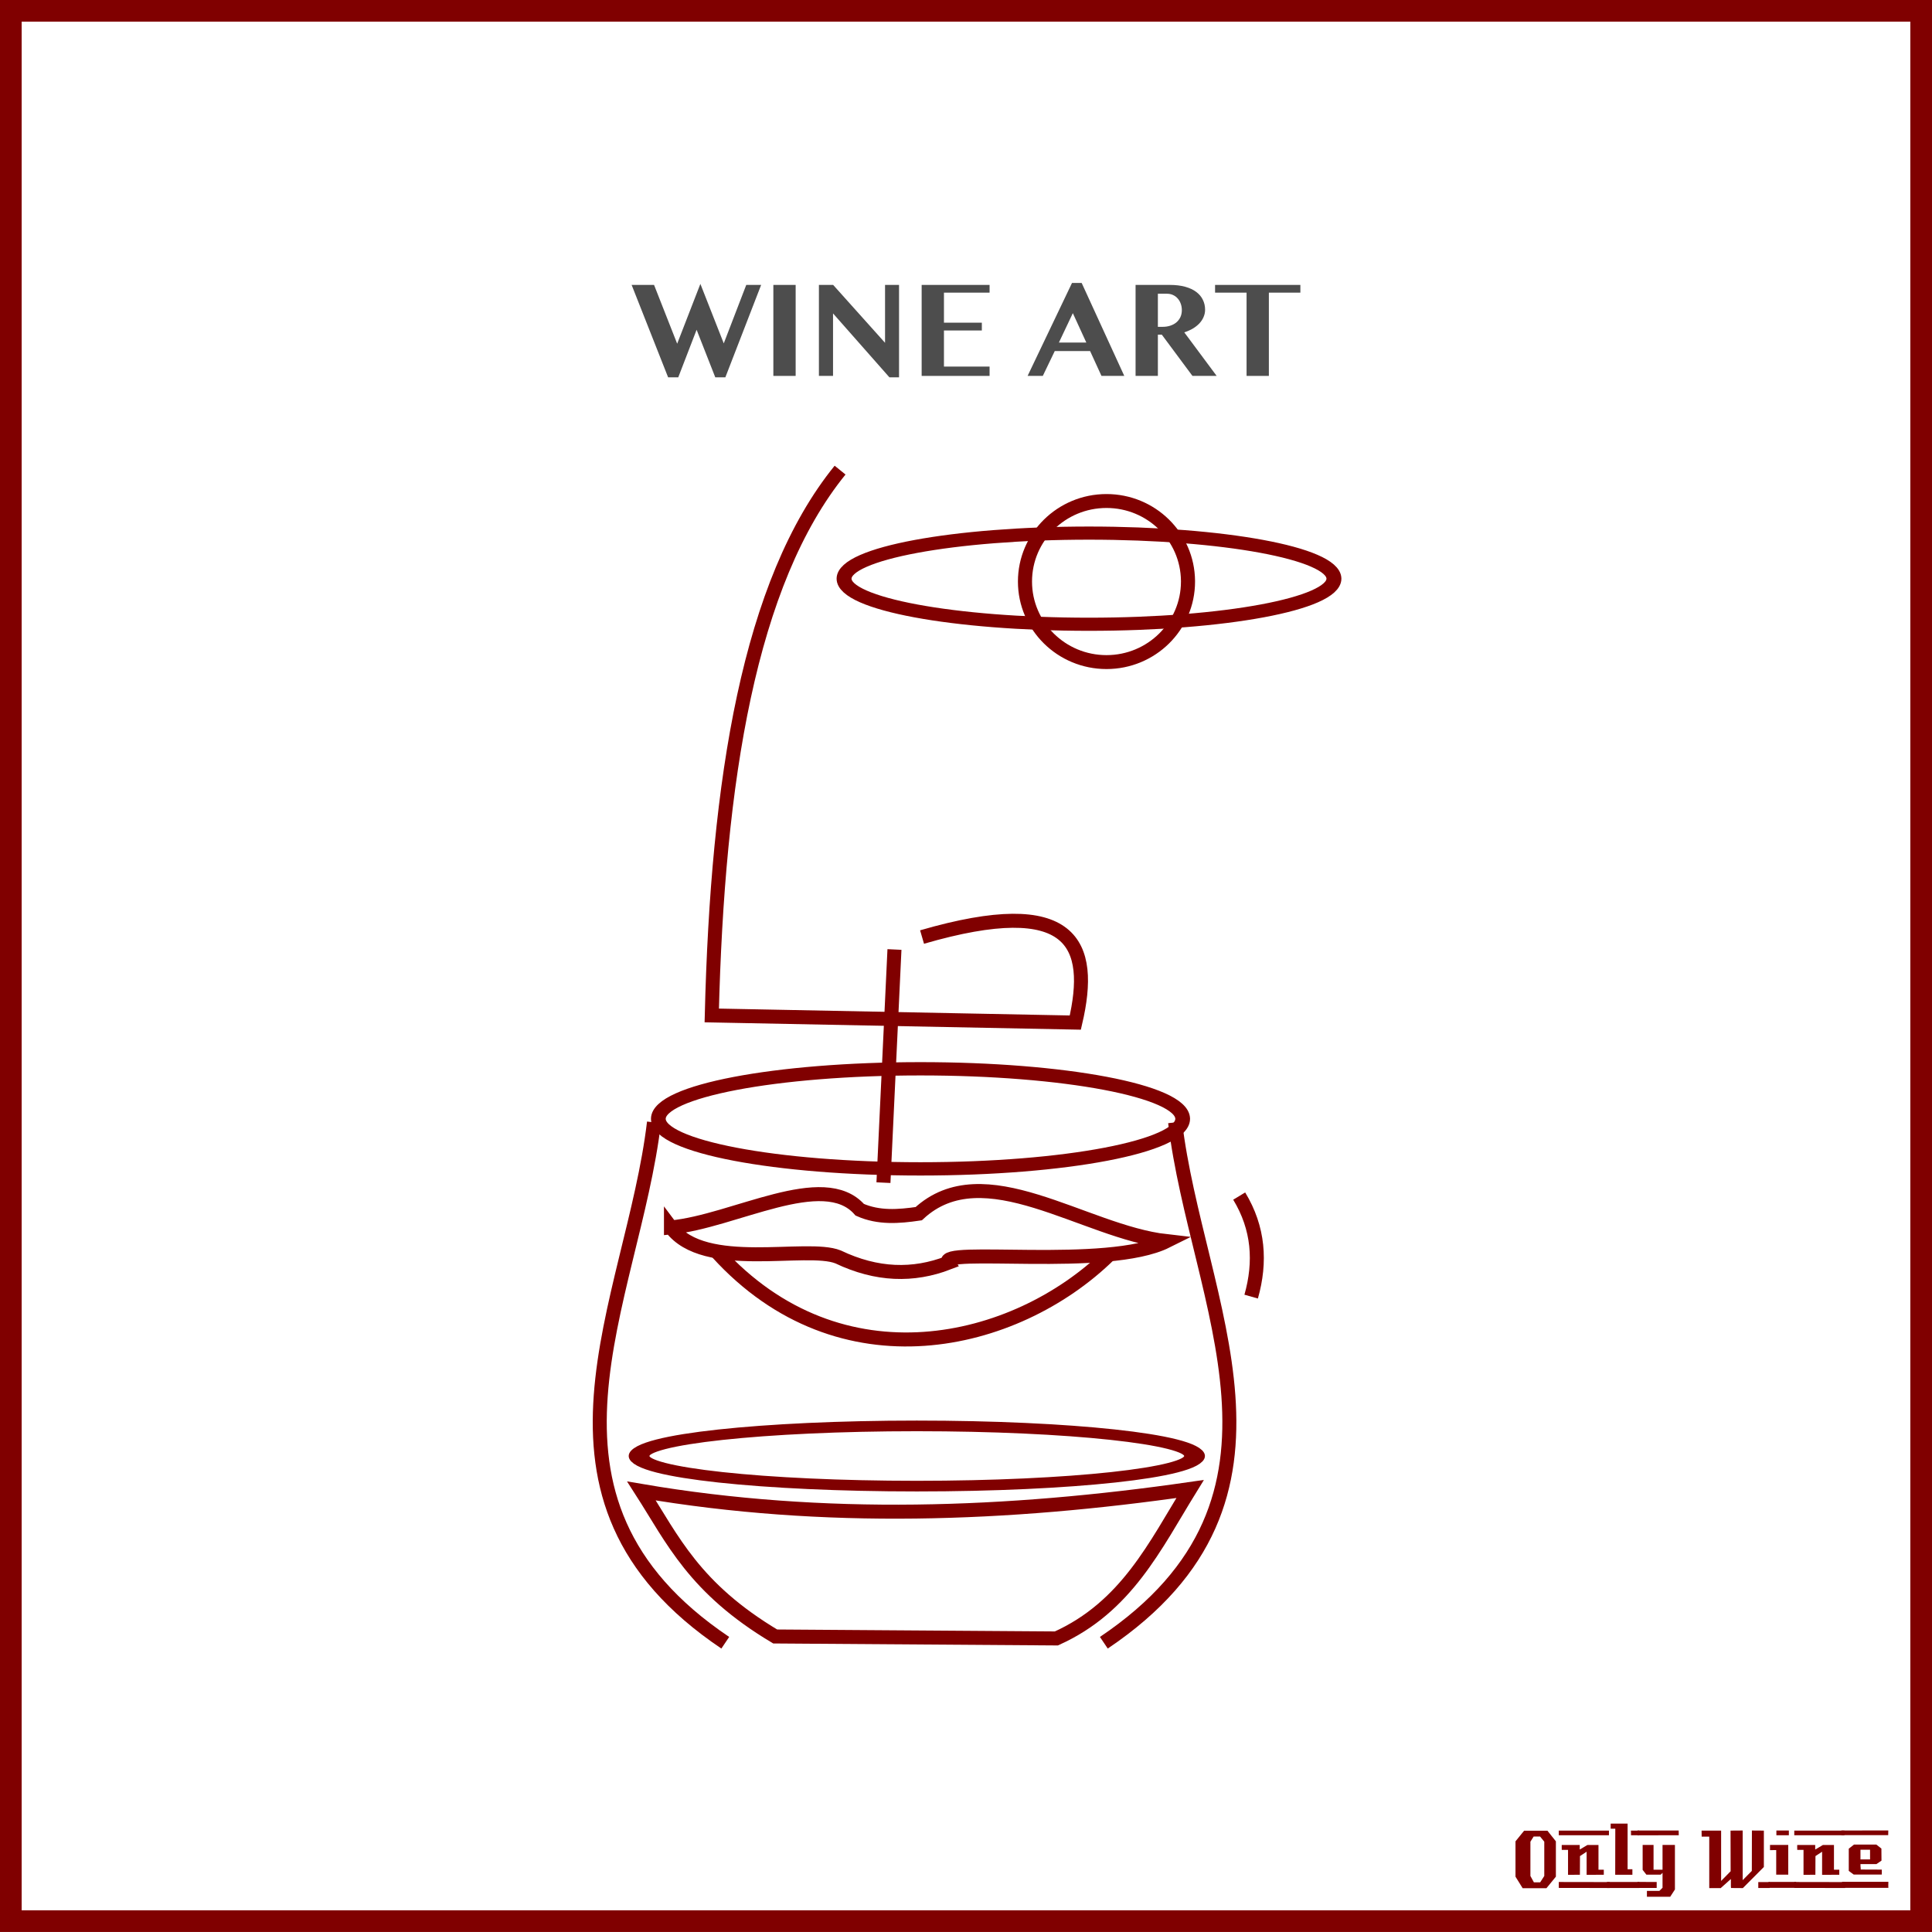 <?xml version="1.0" encoding="UTF-8"?>
<svg version="1.1" viewBox="0 0 885.83 885.83" xmlns="http://www.w3.org/2000/svg">
<g transform="translate(0 -166.54)">
<rect x="4.963" y="171.5" width="875.9" height="875.89" color="#000000" fill="none" stroke="#800000" stroke-width="9.933"/>
<g fill="#800000">
<path d="m713.38 1027-4.32 5.28h-10.92l-3.28-5.28v-16.2l3.96-4.88h10.68l3.88 4.88v16.2m-5.32-0.32v-15.72l-1.92-2.36h-2.96l-1.48 2.36v15.72l1.6 2.92h2.88l1.88-2.92"/>
<path d="m737.71 1008h-23v-2.12h23v2.12m-2.36 18.12c-3.733 0-6.36 0.013-7.88 0.04v-10.6l-3.04 2-0.04 8.56-5.44 0.04v-11.44h-2.88c-0.027-1.52-0.027-2.267 0-2.24h8.24v2.08l3.52-2.08h5.08c-2e-5 0-2e-5 3.773 0 11.32h2.44v2.32m2.68 6.08-23.32-0.04v-2.72l23.32 0.04c-2e-5 0-2e-5 0.907 0 2.72"/>
<path d="m751.54 1008h-3.72c-1e-5 -0.72-1e-5 -1.12 0-1.2-0.027-0.08-0.04-0.387-0.04-0.92h3.76v2.12m-3.08 18.12h-7.88l0.04-21.12h-2.12v-2.32h7.76v20.92h2.2v2.52m3.2 6.08h-14.88v-2.76h14.84c-1e-5 0.747 0.013 1.667 0.04 2.76"/>
<path d="m769.72 1008-18.92 0.04v-2.2h18.88c0.027 1.333 0.04 2.053 0.04 2.16m-1.76 24.88-2.16 3.32h-10.68v-2.68h5.72l1.44-1.44v-6.84l-0.84 0.84h-6.56l-1.72-2.2v-11.44h5v11.36h4.12v-11.36h5.68v20.44m-8.36-0.72h-8.8v-2.76l8.8 0.04v2.72"/>
<path d="m811.38 1032.2h-5.2v-2.72h5.2v2.72m-2.64-9.64-9.64 9.68c-2 0-3.8-0.013-5.4-0.04-0.08 0-0.107-1.373-0.08-4.12l-4.76 4.24c-1e-5 -0.027-0.013-0.053-0.04-0.08h-5.12c-1e-5 0-1e-5 -7.867 0-23.6h-3.48l-0.04-2.76h8.96v23.08l4.36-4.44-0.04-18.64c2.187 1e-4 4.04-0.013 5.56-0.04v22.76l4.2-4.24 0.04-18.52c1.387 0.027 3.213 0.04 5.48 0.04-3e-5 3.28-3e-5 8.84 0 16.68"/>
<path d="m820.2 1008h-5.72v-2.16h5.72v2.16m-0.28 18.08h-5.52c-0.027-2.16-0.027-5.92 0-11.28l-2.84 0.04c-0.027-1.573-0.027-2.373 0-2.4h8.36v13.64m3.6 6.04h-12.64v-2.72h12.64v2.72"/>
<path d="m845.68 1008h-23v-2.12h23v2.12m-2.36 18.12c-3.733 0-6.36 0.013-7.88 0.04v-10.6l-3.04 2-0.04 8.56-5.44 0.04v-11.44h-2.88c-0.027-1.52-0.027-2.267 0-2.24h8.24v2.08l3.52-2.08h5.08c-2e-5 0-2e-5 3.773 0 11.32h2.44v2.32m2.68 6.08-23.32-0.04v-2.72l23.32 0.04c-2e-5 0-2e-5 0.907 0 2.72"/>
<path d="m865.79 1005.8-0.04 2.16h-21.48v-2.12l21.52-0.04m-3 20.24h-12.84l-2.28-1.68v-10.2l2.4-1.88h10.24l2.32 1.84 0.04 5.52-2.32 1.6h-7.32c-1e-5 0.64 0.013 1.067 0.04 1.28 0.053 0.213 0.08 0.613 0.08 1.2l9.64 0.04c0.053 0.907 0.053 1.667 0 2.28m3.04 6.08h-21.24v-2.76h21.24c-0.053 1.493-0.053 2.413 0 2.76m-8.4-13.04v-4.44h-4.4v4.44h4.4"/>
</g>
</g>
<g transform="matrix(1.284 0 0 1.284 -163.91 -16.504)" fill="none" stroke="#800000">
<path d="m427.64 180.73c-32.493 40.037-43.76 110.73-45.819 194.73l129.82 2.546c6.582-28.111-0.648-46.246-54.728-30.546" color="#000000" stroke-width="5"/>
<path transform="matrix(.881 0 0 .775 57.926 132.2)" d="m619.82 112.64c0 11.598-44.446 21-99.274 21s-99.274-9.402-99.274-21 44.446-21 99.274-21c54.492 0 98.798 9.291 99.27 20.818" color="#000000" stroke-linecap="round" stroke-linejoin="round" stroke-width="6.051"/>
<path transform="matrix(1.089 0 0 1.076 -17.776 143.83)" d="m523.1 71.273c0 14.761-11.966 26.728-26.728 26.728s-26.728-11.966-26.728-26.728 11.966-26.728 26.728-26.728c14.671 0 26.599 11.826 26.727 26.496" color="#000000" stroke-linecap="round" stroke-linejoin="round" stroke-width="4.62"/>
<path transform="matrix(.943 0 0 .851 -34.515 316.52)" d="m619.82 112.64c0 11.598-44.446 21-99.274 21s-99.274-9.402-99.274-21 44.446-21 99.274-21c54.492 0 98.798 9.291 99.27 20.818" color="#000000" stroke-linecap="round" stroke-linejoin="round" stroke-width="5.582"/>
<path d="m547.28 413.64c7.632 64.328 51.558 134.03-25.455 185.82" color="#000000" stroke-width="5"/>
<path d="m361.19 413.64c-7.632 64.328-51.558 134.03 25.455 185.82" color="#000000" stroke-width="5"/>
<path transform="matrix(.999 0 0 .512 -64.982 475.11)" d="m619.82 112.64c0 11.598-44.446 21-99.274 21s-99.274-9.402-99.274-21 44.446-21 99.274-21c54.492 0 98.798 9.291 99.27 20.818" color="#000000" stroke-linecap="round" stroke-linejoin="round" stroke-width="7.42"/>
<path d="m356.72 545.26c65.305 11.135 130.61 8.712 195.91-0.702-12.496 20.232-22.72 42.088-47.75 53.367l-100.41-0.702c-29.005-17.321-36.613-34.642-47.75-51.963z" color="#000000" stroke-width="5"/>
<path d="m367.25 451.16c22.479-2.121 54.507-21.067 67.411-6.32 6.741 2.996 13.875 2.457 21.066 1.404 23.279-21.575 58.971 6.5 88.477 9.831-21.095 10.525-81.804 1.845-77.944 7.724-12.448 4.793-25.508 4.495-39.323-2.107-11.202-4.511-47.705 5.507-59.687-10.533z" color="#000000" stroke-width="5"/>
<path d="m383.81 460.13c43.94 48.375 106.39 33.46 139.68 1.026" color="#000000" stroke-width="5"/>
<path d="m570.16 439.96c6.968 11.485 7.785 23.505 4.274 35.902" color="#000000" stroke-width="5"/>
<path d="m447.06 351.91-3.932 83.258" color="#000000" stroke-width="5"/>
</g>
<g transform="translate(35.055 34.898)" fill="#4d4d4d">
<path d="m264.83 95.737 10.605 26.953 10.635-27.422 10.723 27.275 10.312-26.807h6.826l-16.406 42.363h-4.629l-8.555-21.797-8.408 21.797h-4.658l-16.729-42.363h10.283"/>
<path d="m319.53 95.737h10.225v41.719h-10.225v-41.719"/>
<path d="m340.42 95.737h6.533l23.789 26.543v-26.543h6.416v42.363h-4.424l-25.84-29.297v28.652h-6.475v-41.719"/>
<path d="m418.67 95.737v3.545h-20.918v13.77h17.373v3.574h-17.373v16.553h20.918v4.277h-31.143v-41.719h31.143"/>
<path d="m460.89 94.829 19.541 42.627h-10.459l-5.215-11.396h-16.201l-5.479 11.396h-6.973l20.361-42.627h4.424m-10.43 27.334h12.568l-6.182-13.477-6.387 13.477"/>
<path d="m485.61 95.737h15.674c2.695 4.1e-5 5.059 0.283 7.09 0.85 2.031 0.566 3.721 1.357 5.068 2.373 1.348 1.016 2.353 2.217 3.018 3.603 0.684 1.387 1.025 2.9 1.025 4.541-4e-5 1.172-0.234 2.295-0.703 3.369-0.449 1.055-1.094 2.031-1.934 2.93-0.84 0.879-1.846 1.67-3.018 2.373-1.172 0.684-2.471 1.25-3.897 1.699l14.854 19.98h-11.104l-14.033-18.896h-1.816v18.896h-10.225v-41.719m10.225 19.219h2.227c1.25 2e-5 2.402-0.176 3.457-0.527 1.074-0.352 2.002-0.85 2.783-1.494 0.781-0.664 1.397-1.465 1.846-2.402 0.449-0.957 0.674-2.031 0.674-3.223-2e-5 -1.094-0.176-2.1-0.527-3.018-0.332-0.918-0.801-1.709-1.406-2.373-0.605-0.684-1.328-1.211-2.168-1.582-0.82-0.371-1.728-0.557-2.725-0.557h-4.16v15.176"/>
<path d="m561.17 95.737v3.545h-14.443v38.174h-10.225v-38.174h-14.443v-3.545h39.111"/>
</g>
</svg>
